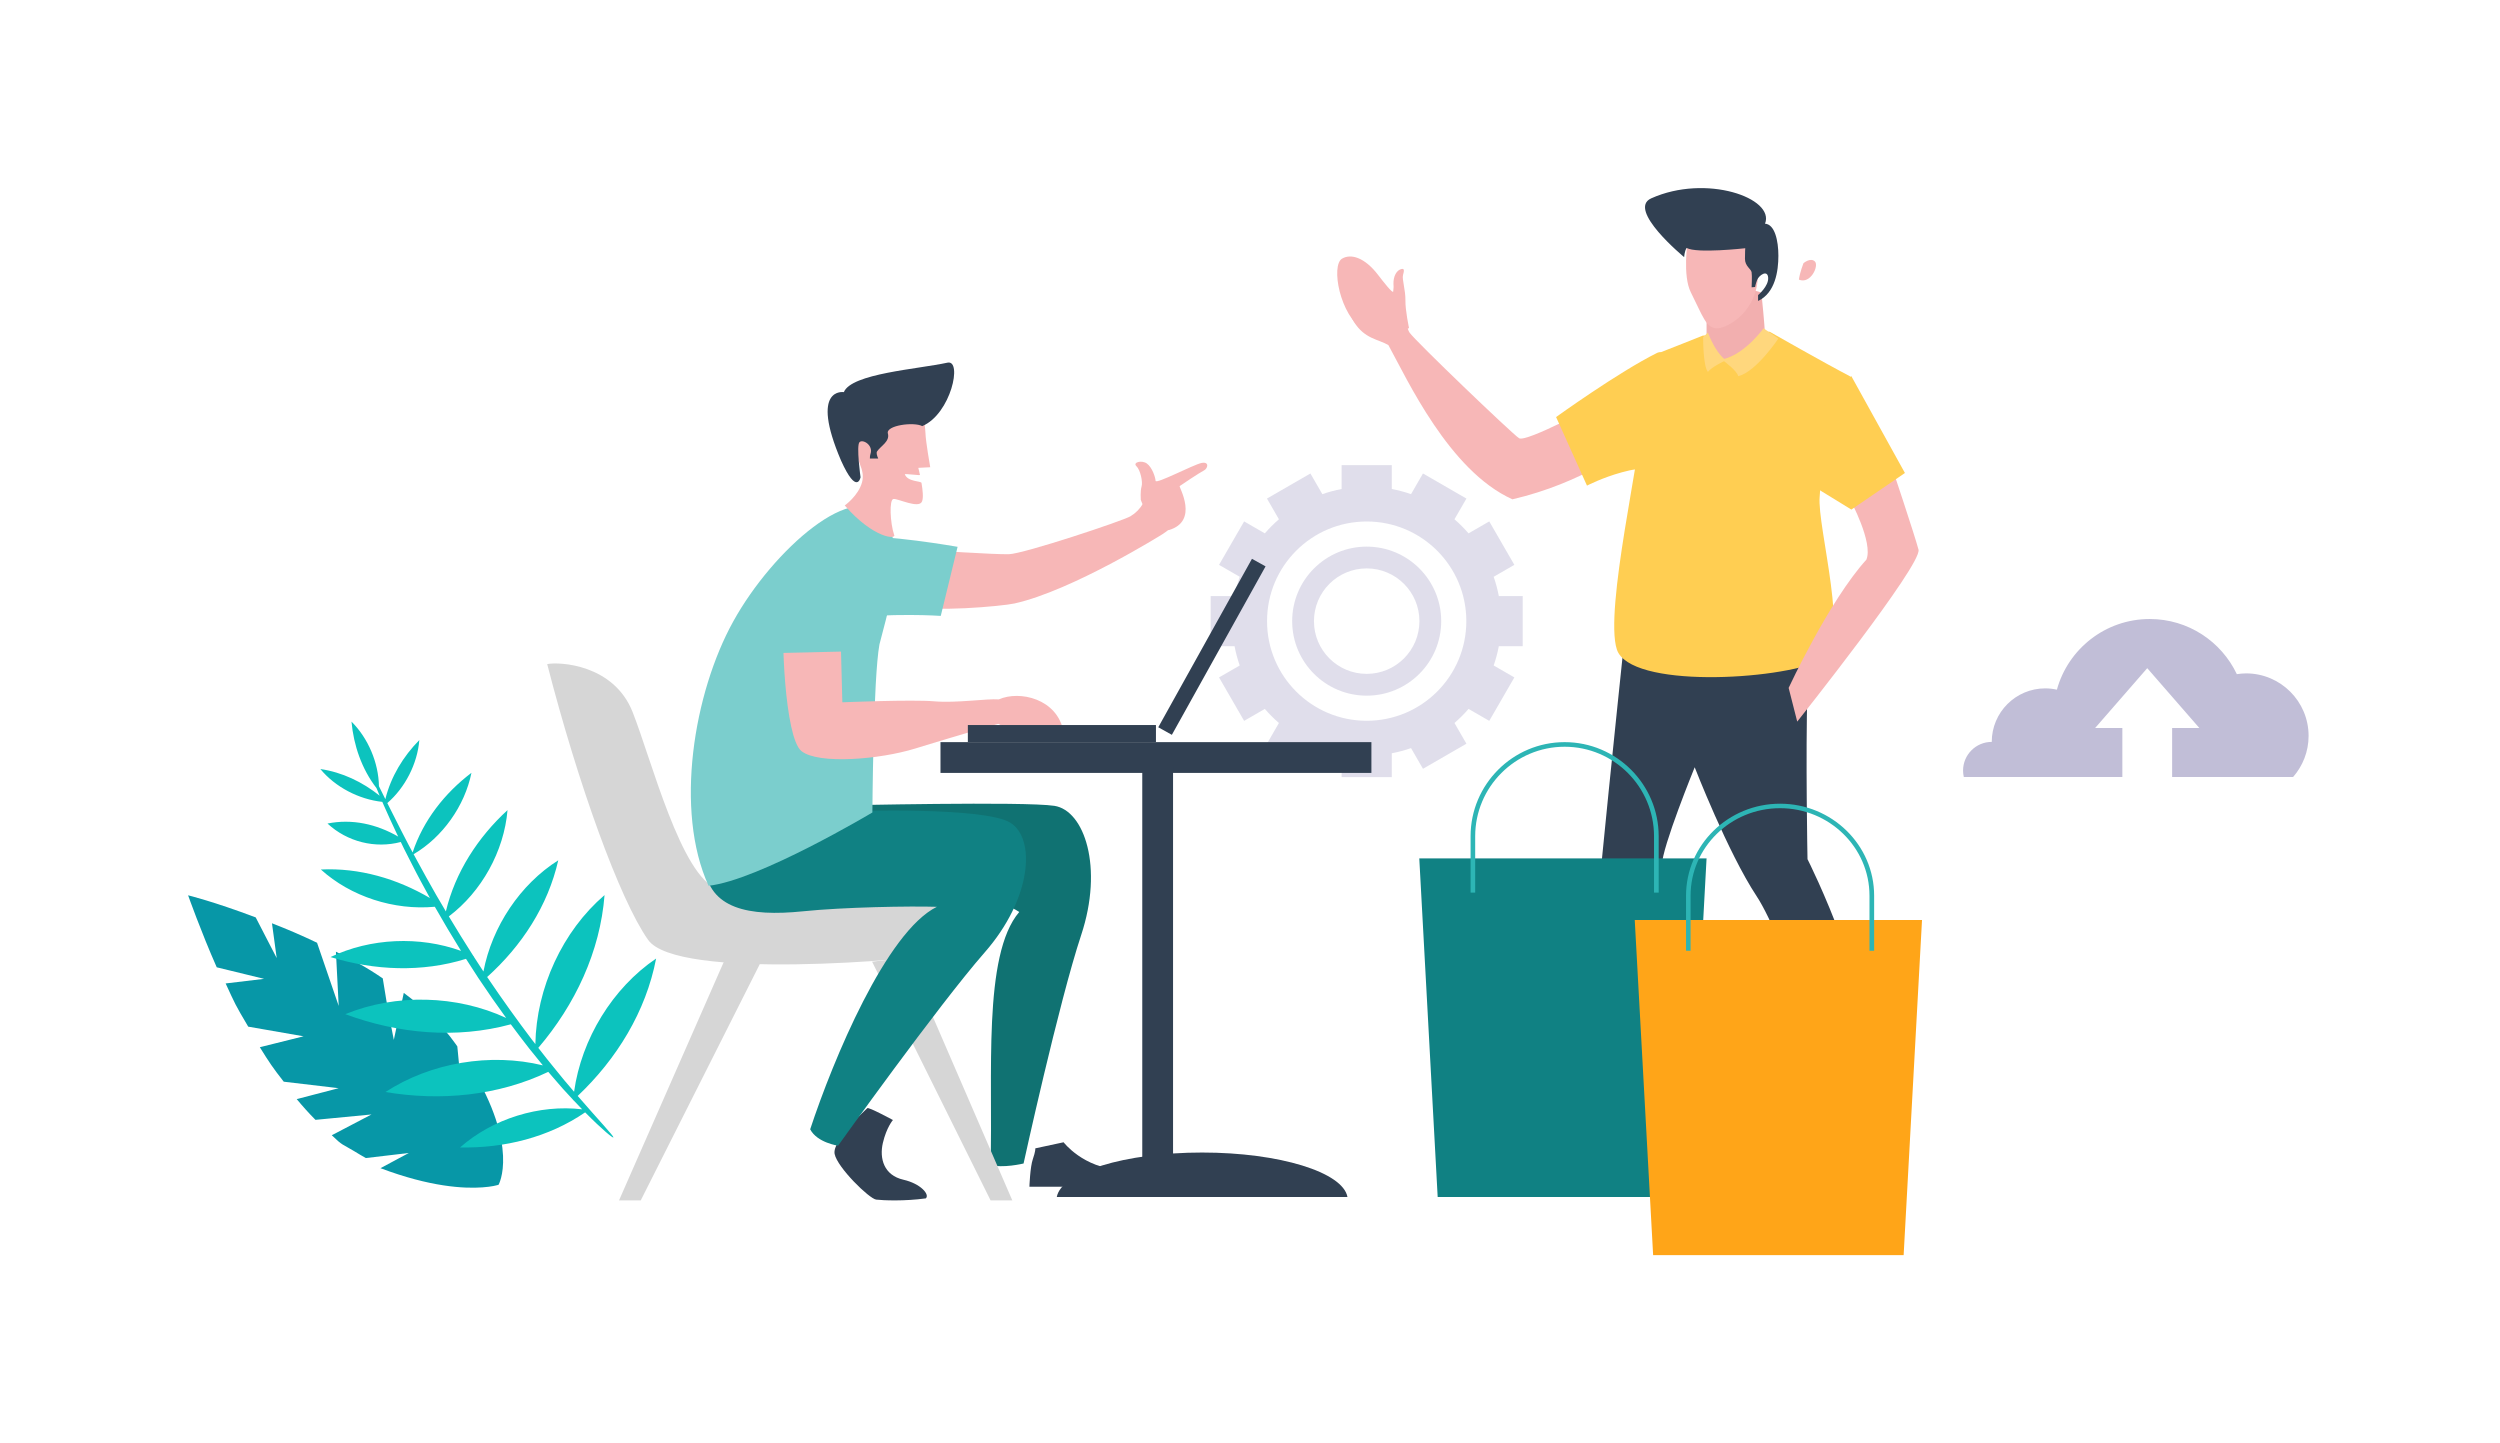 <svg fill="none" height="422" viewBox="0 0 731 422" width="731" xmlns="http://www.w3.org/2000/svg" xmlns:xlink="http://www.w3.org/1999/xlink"><filter id="a" color-interpolation-filters="sRGB" filterUnits="userSpaceOnUse" height="422" width="730.032" x="0" y="0"><feFlood flood-opacity="0" result="BackgroundImageFix"/><feColorMatrix in="SourceAlpha" type="matrix" values="0 0 0 0 0 0 0 0 0 0 0 0 0 0 0 0 0 0 127 0"/><feOffset dx="-13" dy="4"/><feGaussianBlur stdDeviation="27.5"/><feColorMatrix type="matrix" values="0 0 0 0 0.143 0 0 0 0 0.181 0 0 0 0 0.217 0 0 0 0.2 0"/><feBlend in2="BackgroundImageFix" mode="normal" result="effect1_dropShadow"/><feBlend in="SourceGraphic" in2="effect1_dropShadow" mode="normal" result="shape"/></filter><g fill="#314052"><path d="m310.996 334s5.683 7.518 16.654 8.075c3.085.278 4.817 2.593 4.24 4.925h-30.89s.199-5.795 1.01-8.092c.812-2.315.722-3.133.722-3.133z"/><path d="m261.092 327.494s-1.861 2.122-2.94 6.694c-1.061 4.588.316 9.471 6.011 10.764 5.061 1.156 7.76 4.331 6.55 5.452-6.141.862-12.505.604-14.515.362-2.01-.241-11.352-9.367-12.152-13.335s9.156-13.025 9.565-13.405c.391-.379 7.481 3.468 7.481 3.468z"/><path d="m394 350c-1.347-7.248-19.867-13-42.5-13-22.651 0-41.153 5.752-42.5 13z"/></g><path d="m470.718 314.562s-1.395 7.592-.296 10.782c3.766 2.638 17.558 12.53 20.016 13.296 2.476.767 8.178.161 10.828-.445 2.651-.606-2.476-4.01-5.893-7.219-3.418-3.225-15.815-11.531-15.187-17.412-2.232-4.028-9.468.998-9.468.998z" fill="#443089"/><path d="m527.331 76.965s2.004-1.747 3.317-.54c1.312 1.223-1.221 6.782-4.648 5.337.273-2.128 1.331-4.797 1.331-4.797z" fill="#f7b7b7"/><g filter="url(#a)"><g fill="#c1bed7" opacity=".5"><path d="m412.62 155.832c-12.034 0-21.789 9.755-21.789 21.789s9.755 21.789 21.789 21.789 21.789-9.755 21.789-21.789-9.754-21.789-21.789-21.789zm0 37.206c-8.515 0-15.417-6.902-15.417-15.417s6.902-15.417 15.417-15.417 15.417 6.902 15.417 15.417-6.902 15.417-15.417 15.417z"/><path d="m458.241 184.957v-14.672h-6.986c-.364-1.931-.869-3.811-1.504-5.63l6.047-3.491-7.336-12.707-6.057 3.497c-1.27-1.472-2.646-2.848-4.118-4.118l3.497-6.057-12.707-7.336-3.491 6.047c-1.819-.635-3.699-1.14-5.63-1.504v-6.986h-14.672v6.986c-1.931.364-3.811.869-5.63 1.504l-3.491-6.047-12.706 7.336 3.497 6.057c-1.472 1.27-2.848 2.646-4.118 4.118l-6.056-3.497-7.336 12.707 6.046 3.491c-.635 1.819-1.14 3.699-1.504 5.63h-6.986v14.672h6.986c.364 1.931.869 3.811 1.504 5.63l-6.046 3.491 7.336 12.706 6.056-3.496c1.27 1.472 2.646 2.848 4.118 4.117l-3.497 6.057 12.706 7.336 3.491-6.047c1.819.635 3.699 1.14 5.63 1.505v6.985h14.672v-6.985c1.931-.365 3.811-.87 5.63-1.505l3.491 6.047 12.707-7.336-3.497-6.057c1.472-1.27 2.848-2.646 4.118-4.117l6.057 3.496 7.336-12.706-6.047-3.491c.635-1.819 1.14-3.699 1.504-5.63zm-45.621 21.797c-16.09 0-29.134-13.044-29.134-29.134s13.043-29.134 29.134-29.134 29.134 13.043 29.134 29.134-13.043 29.134-29.134 29.134z"/></g><path d="m226.07 274-32.07 73h6.352l35.648-70.744z" fill="#d6d6d6"/><path d="m287.842 257.576s-54.322 1.903-64.977-1.634c-10.654-3.52-19.333-37.658-24.878-51.719-5.545-14.043-21.508-14.743-24.987-14.043 9.024 35.072 21.164 68.779 29.499 80.631 8.317 11.852 76.954 6.033 90.562 3.609s-5.219-16.844-5.219-16.844z" fill="#d6d6d6"/><path d="m284.705 156.884s18.957 1.274 23.284 1.168c4.328-.106 33.261-9.732 35.56-11.094 3.169-1.893 4.816-5.096 5.559-8.9.452-.336 2.553.902 3.368.779 3.729-.514 12.366 5.52.434 13.358 0 0-26.344 16.491-43.273 20.26-3.748.831-25.077 2.671-28.535.584-7.93-4.795 1.612-14.155 3.603-16.155z" fill="#f7b7b7"/><path d="m346.565 142.143s-.174-2.59.233-3.903-.349-4.831-1.513-5.934 1.513-1.873 3.065-.77c1.532 1.103 2.483 3.973 2.541 5.058.077 1.086 11.153-4.796 13.481-5.233 2.308-.438 1.804 1.628.679 2.188s-6.828 4.341-7.119 4.586c-.271.245 5.761 10.222-3.162 12.865-5.179-.105-8.205-8.857-8.205-8.857z" fill="#f7b7b7"/><path d="m293 155.888-4.919 20.202s-14.065-1.011-30.006.886c-7.269.869-.2-22.49 6.231-23.731 6.431-1.242 28.694 2.643 28.694 2.643z" fill="#7bcecd"/><path d="m258.671 231.518s53.856-1.235 62.633.109c8.759 1.363 14.405 17.948 7.836 37.767s-16.848 66.814-16.848 66.814-6.28 1.507-9.664.363c.778-25.596-2.389-61.346 8.397-73.899-10.134-6.921-30.891-2.198-42.745-3.524-18.712-2.089-26.475 7.848-32.466-2.924-5.971-10.755 22.857-24.706 22.857-24.706z" fill="#107272"/><path d="m278.273 276 30.727 71h-6.35l-34.65-69.801z" fill="#d6d6d6"/><path d="m261.774 233.167s39.151-1.311 46.66 3.405c7.528 4.698 6.228 22.233-7.509 37.91-13.736 15.695-42.87 56.518-42.87 56.518s-6.101-.856-8.159-4.789c6.733-20.393 22.257-57.738 37.04-65.058-7.78-.255-27.31.091-39.134 1.311-15.938 1.639-27.473-.783-28.772-13.073-1.336-12.309 42.744-16.224 42.744-16.224z" fill="#108183"/><path d="m271.491 147.805c5.557 8.969 4.069 16.265-1.345 36.641-1.81 9.934-2.061 49.122-2.061 49.122s-33.235 19.849-47.898 21.432c-10.039-21.941-4.356-56.436 7.242-77.34 11.562-20.922 36.138-42.608 44.062-29.855z" fill="#7bcecd"/><path d="m258.614 174.925.687 26.43s20.407-.851 26.878-.29 15.383-.832 18.871-.561c6.037-2.695 17.172-.235 18.943 9.534.145 1.899-2.078 2.406-4.32.325-2.241-2.08-4.555-2.786-7.393-1.356-2.837 1.429-7.392-1.357-7.392-1.357s-13.937 3.998-24.276 7.218c-10.339 3.201-28.27 4.721-33.259.759-4.988-3.961-5.964-35.51-5.043-39.471.922-3.98 16.304-1.231 16.304-1.231z" fill="#f7b7b7"/><path d="m238 187 22.382-.511s4.024-25.315 2.094-30.846c-1.93-5.548-11.655-5.22-17.647 4.198-5.973 9.418-6.829 27.159-6.829 27.159z" fill="#7bcecd"/><path d="m351 208h-55v5h55z" fill="#314052"/><path d="m355.653 210.865 27.399-49.258-3.977-2.212-27.399 49.258z" fill="#314052"/><path d="m260 143.799s3.995-2.834 5.061-6.781c1.067-3.966-1.952-6.424-2.476-11.86s12.021-13.294 15.347-12.021c3.326 1.256 5.26 2.153 5.676 9.492.054 2.386 1.392 9.993 1.392 9.993l-3.489.179s.235.861.488 2.081c.036.18-4.483-.412-4.429-.215.796 2.261 4.773 1.938 4.881 2.548.362 2.099.597 4.378.145 5.418-.904 2.207-7.014-.879-8.334-.735-1.319.161-.958 7.069.163 10.424.94 1.489-5.893 1.273-14.425-8.523z" fill="#f7b7b7"/><g fill="#314052"><path d="m290.043 102.042c-8.678 1.905-28.077 3.151-30.3 8.617 0 0-10.106-1.674-.814 20.028 4.665 10.344 5.695 4.861 5.695 4.861s-1.284-9.258-.307-10.255c.976-.979 4.122.89 3.2 3.472-.127.356-.163.801-.163 1.317h2.441c-.416-.926-.597-1.691-.344-2.083 1.103-1.638 3.815-2.92 3.164-5.252-.651-2.35 7.539-3.472 10.052-2.154 8.407-3.543 11.823-19.513 7.376-18.551z"/><path d="m414 213h-126v9h126z"/><path d="m356 220h-9v125h9z"/></g><path d="m489 126.9s-13.087 10.291-33.765 15.1c-18.548-8.342-30.829-35.209-36.272-45.099-2.954-1.749-6.91-1.749-10.061-6.776-1.2-1.913-2.704-7.268 6.463-7.122 9.166.146 8.146 7.814 9.793 10.255 1.665 2.441 29.952 29.544 32.01 30.873 2.059 1.348 23.042-10.018 23.042-10.018z" fill="#f7b7b7"/><path d="m425 91.917s-1.106-5.169-1.052-8.039c.054-3.072-1.052-6.254-.707-7.45.344-1.214.435-1.95-.381-1.784-1.451.276-2.485 2.079-2.412 4.433.091.791 0 1.38-.073 2.152-.054.791-3.028-3.017-4.389-4.801-3.953-5.187-8.016-6.346-10.591-4.783-3.21 1.95-.834 16.372 6.656 21.32 5.894 2.833 12.949-1.049 12.949-1.049z" fill="#f7b7b7"/><path d="m468 117.945 9.035 20.055s17.874-9.34 28.304-3.25c6.996 4.071-1.288-38.824-7.783-35.574-11.325 5.625-29.556 18.769-29.556 18.769z" fill="#ffce52"/><path d="m530.552 168s11.516 11.072 10.945 29.821c-.57 18.75.019 49.406.019 49.406s20.714 40.749 19.426 69.354c-7.413 2.723-11.093.69-11.093.69s-14.79-46.502-23.234-59.262c-8.426-12.778-18.084-37.663-18.084-37.663s-9.584 23.469-9.584 28.588c1.729 22.162-8.61 65.651-10.339 67.066-9.014.835-11.608-1.543-11.608-1.543s2.723-49.623 4.47-67.937c1.748-18.314 7.561-73.801 7.561-73.801z" fill="#314052"/><path d="m530.446 93s16.071 9.16 23.554 13.057c-9.14 13.578-8.089 26.419-8.926 35.13-.838 8.71 9.336 43.661.623 47.881-12.917 5.945-56.142 8.244-59.919-3.143-3.777-11.386 7.43-58.927 7.43-68.607 0-9.699 4.044-17.834 4.882-18.122.837-.287 12.81-5.065 12.81-5.065z" fill="#ffce52"/><path d="m566.008 132s6.82 20.39 7.966 24.704c1.145 4.314-35.464 50.296-35.464 50.296l-2.51-9.86s11.821-25.483 22.733-37.5c2.055-4.984-4.71-17.454-4.71-17.454z" fill="#f7b7b7"/><path d="m512 86.212v8.719s1.278 6.069 5.614 6.069c5.65-2.506 10.801-4.977 11.375-8.056.13-.716-.963-11.351-.963-11.351-5.354-2.685-16.026 4.619-16.026 4.619z" fill="#f2afaf"/><path d="m528.66 92s-5.243 7.306-11.478 8.954c-2.834-2.311-4.8-7.714-4.8-7.714l-1.381 1.342s-.071 8.377 1.381 10.161c1.24-1.529 4.73-3.126 4.73-3.126s3.879 2.854 4.127 4.383c5.225-1.206 11.761-11.01 11.761-11.01z" fill="#ffd77d"/><path d="m506.483 66.494s-1.559 10.099.925 15.002c3.51 6.978 4.452 10.503 7.638 10.503 3.185 0 11.954-5.05 11.954-15.645 0-10.577-4.487-18.693-9.317-18.344-4.846.367-11.2 8.484-11.2 8.484z" fill="#f7b7b7"/><path d="m505.446 71.185s-16.896-13.918-9.632-17.189c16.066-7.212 36.267-.072 33.28 7.411 2.846.181 3.906 4.953 3.906 9.381 0 4.428-.901 10.863-5.939 13.213v-1.717s3.111-2.585 2.952-5.079c-.177-2.494-2.722-.669-3.217.633-.512 1.301-.601 2.079-.601 2.079l-1.025.09s.177-3.416 0-4.392c-.159-.994-1.944-1.771-1.944-3.94s.089-3.091.089-3.091-14.245 1.609-17.144-.09c-.619.904-.725 2.693-.725 2.693z" fill="#314052"/><path d="m506.622 346h-73.244l-5.378-99h84z" fill="#108183"/><path d="m444.345 257v-16.48c0-14.424 11.723-26.174 26.155-26.174 14.413 0 26.137 11.732 26.137 26.174v16.48h1.363v-16.48c0-15.169-12.341-27.52-27.5-27.52s-27.5 12.351-27.5 27.52v16.48z" fill="#2db5b5"/><path d="m569.623 363h-73.246l-5.377-98h84z" fill="#ffa518"/><path d="m507.327 274v-16.105c0-14.096 11.723-25.58 26.155-25.58 14.413 0 26.155 11.466 26.155 25.58v16.105h1.363v-16.105c0-14.825-12.341-26.895-27.5-26.895s-27.5 12.07-27.5 26.895v16.105z" fill="#2db5b5"/><path d="m554.339 106 15.661 28.305-15.661 10.695-9.932-6.096s-3.484-27.485 9.932-32.904z" fill="#ffce52"/><path d="m87.767 264.245 6.142 11.895-1.383-10.174c4.601 1.801 8.169 3.314 13.178 5.69l6.332 18.479-.813-15.857c5.574 2.828 8.543 4.277 13.698 7.801 1.325 8.749 3.232 17.981 3.232 17.981l2.91-13.742c5.953 4.436 11.202 9.354 15.043 14.775.616.876.048.026.616.876l1.199 12.509 2.621-6.697c14.472 23.648 8.241 34.642 8.241 34.642s-.497.169-1.508.365c-.763.139-1.834.305-3.2.393-5.338.398-15.23-.102-29.827-5.609l8.293-4.445-12.571 1.483c-1.082-.617-2.186-1.254-3.301-1.948-3.606-2.194-3.395-1.549-6.658-4.719l11.618-6.079-16.389 1.575c-1.89-1.901-3.717-3.936-5.479-6.062l12.26-3.196-16.052-1.896c-3.21-4.088-4.236-5.635-6.995-10.082l12.793-3.191-16.188-2.823c-4.004-6.765-3.767-6.523-6.603-12.634l11.246-1.343-13.85-3.377c-4.555-10.294-8.372-21.049-8.372-21.049s7.372 1.785 19.767 6.459z" fill="#0797a7"/><path d="m115.777 207c4.892 4.869 7.916 12.055 8.026 18.889.546 1.103 1.17 2.366 1.874 3.783 1.599-6.546 5.229-12.513 9.936-17.277-.566 6.931-4.152 13.931-9.365 18.423 1.163 2.334 2.506 5.01 4.036 7.987.708 1.369 1.449 2.803 2.221 4.297.372.705.759 1.42 1.152 2.145 3.084-9.346 9.393-17.368 17.192-23.275-1.958 9.707-8.476 18.842-16.911 23.794.345.636.693 1.275 1.045 1.932 1.686 3.197 3.604 6.501 5.575 10.015.91 1.569 1.85 3.168 2.812 4.787 2.735-11.453 9.368-21.677 18.028-29.622-1.011 12.026-7.599 23.871-17.159 31.077 2.258 3.768 4.649 7.64 7.158 11.556.061.028.124.052.184.08-.036.013-.073.023-.109.036.862 1.344 1.733 2.691 2.622 4.042.088.133.176.261.264.394 2.5-13.121 10.749-25.488 21.872-32.511-3.003 13.304-10.702 25.063-20.791 34.122 4.52 6.707 8.952 12.844 13.075 18.297.347.443.686.88 1.026 1.319.27-16.378 7.953-33.057 20.227-43.565-1.28 16.579-8.638 32.095-19.369 44.668 1.599 2.063 3.139 4.049 4.631 5.835 1.03 1.257 2.02 2.503 2.98 3.655.966 1.132 1.892 2.219 2.776 3.257.025.029.049.056.073.085 2.157-15.447 11.257-30.328 23.991-38.946-2.985 15.509-11.523 29.385-22.93 40.178 6.43 7.433 10.46 11.587 10.431 12.121-.011.351-3.102-2.106-8.253-7.322-10.676 7.32-23.685 10.533-36.573 10.256 9.533-8.414 23.177-12.626 35.703-11.145-.817-.839-1.681-1.742-2.587-2.708-.028.025-.056.053-.084.079.005-.05.014-.099.018-.149-.051-.054-.099-.104-.149-.159-.914-.992-1.871-2.032-2.868-3.115-.993-1.111-2.017-2.323-3.082-3.554-.383-.433-.771-.893-1.16-1.35-14.732 7.04-31.562 8.608-47.608 5.898 13.271-8.644 30.737-11.527 46.027-7.792-1.294-1.576-2.621-3.233-3.997-4.935-1.744-2.23-3.541-4.591-5.374-7.071-15.94 4.335-32.969 2.758-48.394-2.968 14.775-6.059 32.652-5.576 47.035 1.11-2.666-3.66-5.394-7.558-8.138-11.686-1.231-1.869-2.433-3.738-3.608-5.6-12.852 4.021-26.777 3.428-39.618-.518 11.673-5.588 26.054-6.187 38.168-1.801-2.729-4.397-5.292-8.731-7.666-12.908-11.898 1.122-24.595-2.981-33.321-10.892 11.218-.553 22.261 2.683 31.891 8.34-1.842-3.381-3.615-6.59-5.168-9.695-.841-1.651-1.666-3.233-2.429-4.776-.313-.652-.619-1.287-.921-1.917-7.478 1.989-15.657-.035-21.433-5.395 7.17-1.45 14.352.158 20.674 3.817-.155-.323-.315-.655-.467-.971-1.416-2.988-2.642-5.683-3.682-8.048-.011.008-.021.017-.031.025.004-.021.009-.043.013-.064-.164-.372-.324-.739-.479-1.094-6.905-.745-13.799-4.369-18.112-9.6 6.376.921 12.343 3.796 17.34 7.801-.339-.799-.643-1.531-.924-2.217-4.304-5.574-6.688-12.49-7.316-19.454z" fill="#0cc3be"/><path d="m669.752 192.9c-.921 0-1.818.09-2.703.222-4.516-9.529-14.219-16.122-25.465-16.122-12.957 0-23.863 8.75-27.149 20.662-1.095-.243-2.229-.38-3.398-.38-8.643 0-15.649 7.006-15.649 15.649-4.633 0-8.388 3.755-8.388 8.388 0 .646.081 1.273.219 1.878h12.026 4.313 16.386 2.886 33.175 7.221 20.276c2.813-3.214 4.53-7.412 4.53-12.019-.001-10.095-8.185-18.278-18.28-18.278z" fill="#c1bed7"/><path d="m633.577 235.697h14.553v-26.832h7.957l-15.234-17.493-15.234 17.493h7.958z" fill="#fff"/></g></svg>